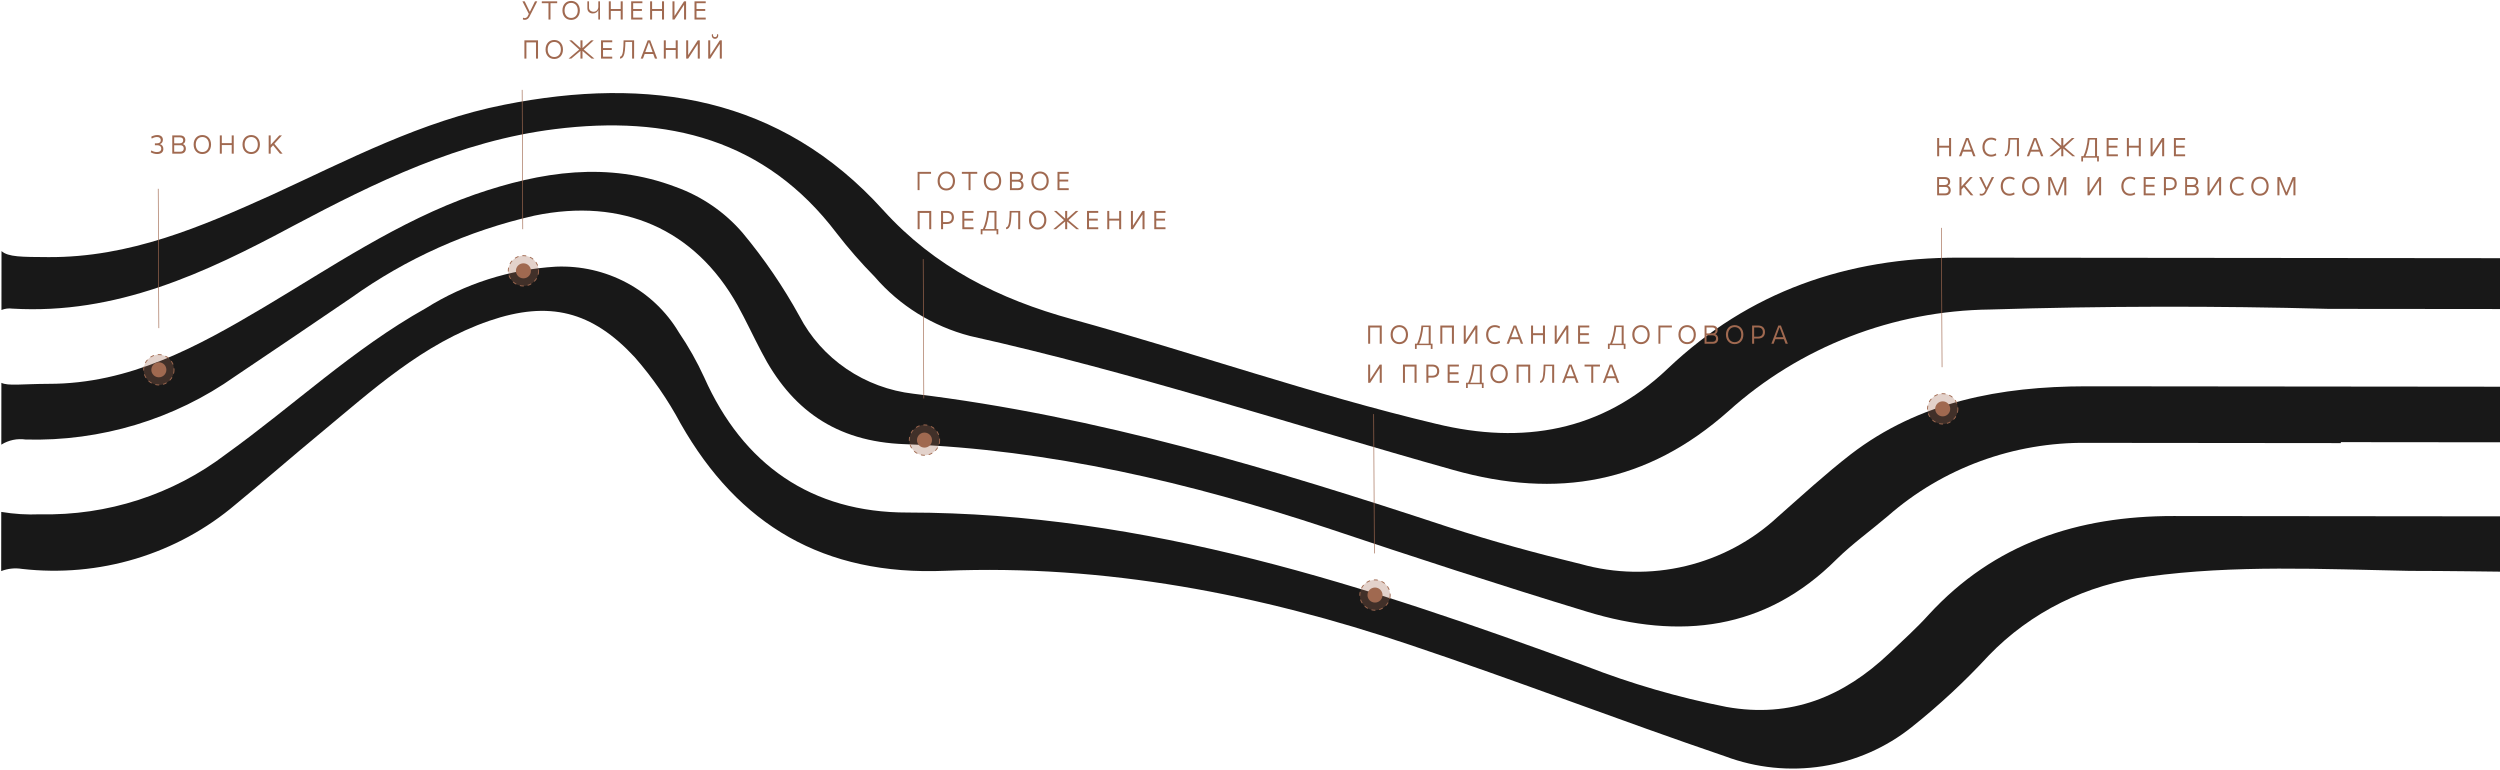 <?xml version="1.0" encoding="UTF-8"?> <svg xmlns="http://www.w3.org/2000/svg" width="1920" height="591" viewBox="0 0 1920 591" fill="none"><path d="M1850.52 438.431C1783.44 437.083 1716.35 433.708 1649.58 442.818C1602.75 448.564 1559.46 470.072 1527.16 503.628C1509.02 523.302 1489.35 541.585 1468.33 558.313C1448.63 574.089 1424.99 584.491 1399.82 588.458C1374.65 592.426 1348.85 589.818 1325.05 580.899C1243.98 553.285 1164.12 522.472 1082.94 495.285C967.511 456.325 848.564 433.369 725.875 438.368C632.624 442.223 567.105 403.314 522.751 325.368C512.999 307.11 501.158 289.985 487.449 274.324C454.653 238.969 421.829 230.612 375.845 246.36C324.717 263.916 286.046 299.626 245.96 332.774C224.05 350.893 202.801 369.44 181.003 387.346C158.7 406.331 132.565 420.549 104.278 429.086C75.998 437.622 46.194 440.288 16.788 436.909C11.439 436.054 5.949 436.638 0.916 438.601L0.962 393.141C10.786 394.797 20.768 395.415 30.728 394.985C82.442 396.151 132.975 379.797 173.709 348.708C225.187 311.73 271.412 267.811 327.041 236.706C357.007 217.893 391.424 206.904 426.997 204.793C445.927 204.025 464.711 208.309 481.328 217.183C497.945 226.057 511.757 239.184 521.286 255.15C528.781 266.168 535.324 277.775 540.846 289.851C570.547 356.577 622.931 393.766 697.138 393.627C880.343 393.811 1049.6 449.792 1217.86 511.534C1252.82 525.14 1288.96 535.641 1325.85 542.909C1375.75 551.817 1416.04 534.89 1450.99 501.737C1461.18 492.037 1471.8 482.55 1481.22 472.101C1531.51 417.302 1595.78 396.237 1669.33 396.311C1759.29 396.401 1849.25 396.491 1939.22 396.582L1939.17 439.267C1909.73 438.917 1880.07 438.461 1850.52 438.431Z" fill="#181818"></path><path d="M1797.65 340.307C1732.86 340.242 1667.96 340.177 1603.17 340.112C1546.65 339.375 1491.92 359.438 1449.89 396.302C1436.75 407.494 1422.62 417.618 1410.57 429.451C1355.79 484.246 1290.12 491.544 1218.56 469.702C1151.82 449.36 1085.41 427.737 1019.11 405.474C913.748 370.686 806.299 345.18 694.889 341.12C641.484 339.252 607.361 314.034 584.751 270.152C578.523 258.301 572.956 246.237 566.508 234.598C533.735 175.873 477.944 151.593 410.4 165.611C359.654 177.145 311.827 198.588 269.811 228.645C240.096 248.89 210.381 268.993 180.666 288.955C133.981 322.005 77.403 339.092 19.734 337.561C13.209 336.61 6.559 338.007 1.015 341.491L1.063 294.003C6.315 296.57 16.601 294.873 37.288 294.786C99.563 294.849 151.576 266.302 202.717 235.94C253.858 205.579 305.991 169.882 364.673 149.345C415.583 131.789 466.701 123.73 519.102 143.631C539.01 150.807 556.654 162.927 570.29 178.791C586.907 198.749 601.545 220.203 614.003 242.863C622.44 259.034 634.84 272.927 650.105 283.311C665.365 293.694 683.015 300.247 701.499 302.39C842.994 319.5 978.005 360.4 1112.25 404.714C1145.07 415.418 1179.86 424.951 1214.11 433.202C1240.36 440.548 1268.13 441.069 1294.65 434.712C1321.17 428.355 1345.53 415.341 1365.29 396.965C1383.69 380.763 1401.88 364.027 1421.26 349C1474.17 308.289 1536.56 296.826 1601.9 296.679C1714.63 296.792 1827.36 296.905 1940.19 297.018L1940.15 339.703L1797.87 339.56L1797.65 340.307Z" fill="#181818"></path><path d="M1528.52 237.698C1453.92 238.57 1382.31 266.366 1327.5 315.717C1265.06 371.145 1196.1 383.455 1116.23 360.964C992.592 326.265 870.491 286.019 744.989 258.04C716.394 250.583 690.843 234.722 671.814 212.614C661.377 202.011 651.591 190.812 642.517 179.076C587.871 106.99 512.81 88.346 426.336 99.144C353.111 108.248 288.289 139.983 224.883 173.641C157.323 209.856 89.325 241.695 9.543 237.026C6.687 236.625 3.773 236.991 1.117 238.084L1.162 192.838C6.412 197.432 16.591 197.336 37.054 197.463C99.659 197.846 154.401 174.211 209.149 149.508C267.182 122.888 323.684 92.959 387.282 80.43C498.499 58.346 599.393 74.134 678.218 161.291C717.79 205.083 767.234 229.784 823.584 245.207C917.13 271.019 1008.7 303.125 1103.02 325.522C1169.33 341.596 1230.19 331.412 1280.91 283.016C1343.14 223.959 1418.46 197.783 1504.37 197.87C1649.5 198.015 1794.58 198.161 1939.63 198.307L1939.59 237.364L1788.45 237.212C1701.92 234.849 1615.28 235.01 1528.52 237.698Z" fill="#181818"></path><circle cx="122" cy="284" r="11.65" fill="#A06950" fill-opacity="0.3" stroke="#A06950" stroke-width="0.7" stroke-dasharray="3 3"></circle><circle cx="5.778" cy="5.778" r="5.778" transform="matrix(-1 0 0 1 127.778 278.222)" fill="#A06950"></circle><circle cx="402" cy="208" r="11.65" fill="#A06950" fill-opacity="0.3" stroke="#A06950" stroke-width="0.7" stroke-dasharray="3 3"></circle><circle cx="5.778" cy="5.778" r="5.778" transform="matrix(-1 0 0 1 407.778 202.222)" fill="#A06950"></circle><path d="M115.78 116.98L116.2 115.54C117.48 116.34 119.06 116.78 120.46 116.78C122.68 116.78 123.84 115.84 123.84 114.12C123.84 112.52 122.76 111.56 120.96 111.56H118.96V110.06H120.72C122.5 110.06 123.48 109.16 123.48 107.66C123.48 106.12 122.46 105.22 120.56 105.22C119.32 105.22 117.6 105.74 116.56 106.48L116.12 105.04C117.24 104.26 119.24 103.7 120.74 103.7C123.48 103.7 125.1 105.06 125.1 107.36C125.1 109.04 124.24 110.22 122.76 110.68C124.42 111.08 125.46 112.46 125.46 114.36C125.46 116.86 123.74 118.3 120.62 118.3C119.04 118.3 117.12 117.78 115.78 116.98ZM132.302 104H138.302C140.802 104 142.322 105.36 142.322 107.58C142.322 109.04 141.642 110.1 140.442 110.62C141.902 111.14 142.742 112.38 142.742 114.14C142.742 116.52 141.202 118 138.702 118H132.302V104ZM138.122 105.48H133.782V110.06H138.122C139.762 110.06 140.702 109.24 140.702 107.76C140.702 106.28 139.742 105.48 138.122 105.48ZM138.522 111.54H133.782V116.52H138.522C140.142 116.52 141.122 115.6 141.122 114.02C141.122 112.44 140.142 111.54 138.522 111.54ZM155.407 118.3C151.427 118.3 148.707 115.38 148.707 111C148.707 106.62 151.427 103.7 155.407 103.7C159.367 103.7 162.087 106.62 162.087 111C162.087 115.38 159.367 118.3 155.407 118.3ZM155.407 116.78C158.507 116.78 160.467 114.42 160.467 111C160.467 107.58 158.507 105.22 155.407 105.22C152.307 105.22 150.347 107.58 150.347 111C150.347 114.42 152.307 116.78 155.407 116.78ZM168.818 104H170.358V109.92H177.958V104H179.518V118H177.958V111.42H170.358V118H168.818V104ZM192.938 118.3C188.958 118.3 186.238 115.38 186.238 111C186.238 106.62 188.958 103.7 192.938 103.7C196.898 103.7 199.618 106.62 199.618 111C199.618 115.38 196.898 118.3 192.938 118.3ZM192.938 116.78C196.038 116.78 197.998 114.42 197.998 111C197.998 107.58 196.038 105.22 192.938 105.22C189.838 105.22 187.878 107.58 187.878 111C187.878 114.42 189.838 116.78 192.938 116.78ZM206.349 104H207.889V111.24L214.489 104H216.509L210.689 110.4L217.009 118H215.029L209.709 111.56L207.889 113.54V118H206.349V104Z" fill="#A06950"></path><path d="M122 252L121.5 145" stroke="#A06950" stroke-width="0.5"></path><path d="M401.5 176L401 69" stroke="#A06950" stroke-width="0.5"></path><circle cx="710" cy="338" r="11.65" fill="#A06950" fill-opacity="0.3" stroke="#A06950" stroke-width="0.7" stroke-dasharray="3 3"></circle><circle cx="5.778" cy="5.778" r="5.778" transform="matrix(-1 0 0 1 715.778 332.222)" fill="#A06950"></circle><path d="M709.5 306L709 199" stroke="#A06950" stroke-width="0.5"></path><circle cx="1056" cy="457" r="11.65" fill="#A06950" fill-opacity="0.3" stroke="#A06950" stroke-width="0.7" stroke-dasharray="3 3"></circle><circle cx="5.778" cy="5.778" r="5.778" transform="matrix(-1 0 0 1 1061.78 451.222)" fill="#A06950"></circle><path d="M1055.5 425L1055 318" stroke="#A06950" stroke-width="0.5"></path><circle cx="1492" cy="314" r="11.65" fill="#A06950" fill-opacity="0.3" stroke="#A06950" stroke-width="0.7" stroke-dasharray="3 3"></circle><circle cx="5.778" cy="5.778" r="5.778" transform="matrix(-1 0 0 1 1497.78 308.222)" fill="#A06950"></circle><path d="M1491.5 282L1491 175" stroke="#A06950" stroke-width="0.5"></path><path d="M403.42 15.22C402.86 15.26 402.02 15.18 401.58 15L401.68 13.52C402.02 13.76 402.4 13.9 402.86 13.9C403.64 13.92 404.76 13.4 405.16 12.62L406.14 10.68L401.2 1H402.96L406.92 9.12L410.88 1H412.64L406.5 13.04C405.74 14.48 404.42 15.14 403.42 15.22ZM416.096 2.48V1H427.916V2.48H422.776V15H421.236V2.48H416.096ZM438.645 15.3C434.665 15.3 431.945 12.38 431.945 8C431.945 3.62 434.665 0.7 438.645 0.7C442.605 0.7 445.325 3.62 445.325 8C445.325 12.38 442.605 15.3 438.645 15.3ZM438.645 13.78C441.745 13.78 443.705 11.42 443.705 8C443.705 4.58 441.745 2.22 438.645 2.22C435.545 2.22 433.585 4.58 433.585 8C433.585 11.42 435.545 13.78 438.645 13.78ZM459.496 1H460.796V15H459.496V7.74C458.876 9.34 457.216 10.34 455.276 10.34C452.996 10.34 451.096 8.88 451.096 6.38V1H452.376V5.94C452.376 8.06 454.196 9.04 455.816 9.04C457.916 9.04 459.496 7.42 459.496 5.26V1ZM467.553 1H469.093V6.92H476.693V1H478.253V15H476.693V8.42H469.093V15H467.553V1ZM484.732 1H493.352V2.48H486.272V6.92H492.972V8.42H486.272V13.52H493.352V15H484.732V1ZM499.275 1H500.815V6.92H508.415V1H509.975V15H508.415V8.42H500.815V15H499.275V1ZM526.915 15H525.355V3.68L517.995 15H516.455V1H517.995V12.32L525.355 1H526.915V15ZM533.381 1H542.001V2.48H534.921V6.92H541.621V8.42H534.921V13.52H542.001V15H533.381V1ZM411.64 32.54H404.28V45H402.74V31H413.2V45H411.64V32.54ZM425.684 45.3C421.704 45.3 418.984 42.38 418.984 38C418.984 33.62 421.704 30.7 425.684 30.7C429.644 30.7 432.364 33.62 432.364 38C432.364 42.38 429.644 45.3 425.684 45.3ZM425.684 43.78C428.784 43.78 430.744 41.42 430.744 38C430.744 34.58 428.784 32.22 425.684 32.22C422.584 32.22 420.624 34.58 420.624 38C420.624 41.42 422.584 43.78 425.684 43.78ZM456.475 45H454.375L447.355 39.08V45H445.795V39.08L438.755 45H436.675L444.855 38.06L437.175 31H439.195L445.795 36.94V31H447.355V36.94L453.955 31H455.975L448.315 38.06L456.475 45ZM461.584 31H470.204V32.48H463.124V36.92H469.824V38.42H463.124V43.52H470.204V45H461.584V31ZM476.107 45L476.247 43.5C478.607 43.48 478.807 37 478.907 31H487.007L486.987 45H485.447V32.2H480.307C480.247 34 480.187 36.42 479.947 38.56C479.567 42.66 478.287 45.02 476.107 45ZM497.403 31H499.383L504.723 45H502.983L501.683 41.48H495.103L493.803 45H492.063L497.403 31ZM495.563 39.98H501.223L498.383 32.3L495.563 39.98ZM509.803 31H511.343V36.92H518.943V31H520.503V45H518.943V38.42H511.343V45H509.803V31ZM537.442 45H535.882V33.68L528.522 45H526.982V31H528.522V42.32L535.882 31H537.442V45ZM549.128 29.82C547.368 29.82 546.328 28.32 546.748 26.3H547.628C547.368 27.66 547.988 28.52 549.128 28.52C550.268 28.52 550.888 27.66 550.628 26.3H551.508C551.948 28.32 550.908 29.82 549.128 29.82ZM554.368 45H552.808V33.68L545.448 45H543.908V31H545.448V42.32L552.808 31H554.368V45Z" fill="#A06950"></path><path d="M715.04 132V133.48H706.2V146H704.72V132H715.04ZM726.77 146.3C722.79 146.3 720.07 143.38 720.07 139C720.07 134.62 722.79 131.7 726.77 131.7C730.73 131.7 733.45 134.62 733.45 139C733.45 143.38 730.73 146.3 726.77 146.3ZM726.77 144.78C729.87 144.78 731.83 142.42 731.83 139C731.83 135.58 729.87 133.22 726.77 133.22C723.67 133.22 721.71 135.58 721.71 139C721.71 142.42 723.67 144.78 726.77 144.78ZM738.701 133.48V132H750.521V133.48H745.381V146H743.841V133.48H738.701ZM762.25 146.3C758.27 146.3 755.55 143.38 755.55 139C755.55 134.62 758.27 131.7 762.25 131.7C766.21 131.7 768.93 134.62 768.93 139C768.93 143.38 766.21 146.3 762.25 146.3ZM762.25 144.78C765.35 144.78 767.31 142.42 767.31 139C767.31 135.58 765.35 133.22 762.25 133.22C759.15 133.22 757.19 135.58 757.19 139C757.19 142.42 759.15 144.78 762.25 144.78ZM775.642 132H781.642C784.142 132 785.662 133.36 785.662 135.58C785.662 137.04 784.982 138.1 783.782 138.62C785.242 139.14 786.082 140.38 786.082 142.14C786.082 144.52 784.542 146 782.042 146H775.642V132ZM781.462 133.48H777.122V138.06H781.462C783.102 138.06 784.042 137.24 784.042 135.76C784.042 134.28 783.082 133.48 781.462 133.48ZM781.862 139.54H777.122V144.52H781.862C783.482 144.52 784.462 143.6 784.462 142.02C784.462 140.44 783.482 139.54 781.862 139.54ZM798.746 146.3C794.766 146.3 792.046 143.38 792.046 139C792.046 134.62 794.766 131.7 798.746 131.7C802.706 131.7 805.426 134.62 805.426 139C805.426 143.38 802.706 146.3 798.746 146.3ZM798.746 144.78C801.846 144.78 803.806 142.42 803.806 139C803.806 135.58 801.846 133.22 798.746 133.22C795.646 133.22 793.686 135.58 793.686 139C793.686 142.42 795.646 144.78 798.746 144.78ZM812.158 132H820.778V133.48H813.698V137.92H820.398V139.42H813.698V144.52H820.778V146H812.158V132ZM713.64 163.54H706.28V176H704.74V162H715.2V176H713.64V163.54ZM732.604 167.02C732.604 170.22 730.664 172.02 727.284 172.02H724.284V176H722.724V162H727.284C730.664 162 732.604 163.8 732.604 167.02ZM730.984 167.02C730.984 164.68 729.684 163.48 727.184 163.48H724.284V170.54H727.184C729.684 170.54 730.984 169.32 730.984 167.02ZM739.068 162H747.688V163.48H740.608V167.92H747.308V169.42H740.608V174.52H747.688V176H739.068V162ZM754.871 175.92C756.531 172.42 757.891 166.92 758.171 162H765.291V175.92H766.691V179.98H765.351V177.08H754.531V179.98H753.191V175.92H754.871ZM759.551 163.2C759.151 167.46 757.951 172.86 756.431 175.92H763.751V163.2H759.551ZM772.634 176L772.774 174.5C775.134 174.48 775.334 168 775.434 162H783.534L783.514 176H781.974V163.2H776.834C776.774 165 776.714 167.42 776.474 169.56C776.094 173.66 774.814 176.02 772.634 176ZM796.93 176.3C792.95 176.3 790.23 173.38 790.23 169C790.23 164.62 792.95 161.7 796.93 161.7C800.89 161.7 803.61 164.62 803.61 169C803.61 173.38 800.89 176.3 796.93 176.3ZM796.93 174.78C800.03 174.78 801.99 172.42 801.99 169C801.99 165.58 800.03 163.22 796.93 163.22C793.83 163.22 791.87 165.58 791.87 169C791.87 172.42 793.83 174.78 796.93 174.78ZM828.722 176H826.622L819.602 170.08V176H818.042V170.08L811.002 176H808.922L817.102 169.06L809.422 162H811.442L818.042 167.94V162H819.602V167.94L826.202 162H828.222L820.562 169.06L828.722 176ZM834.83 162H843.45V163.48H836.37V167.92H843.07V169.42H836.37V174.52H843.45V176H834.83V162ZM850.373 162H851.913V167.92H859.513V162H861.073V176H859.513V169.42H851.913V176H850.373V162ZM879.013 176H877.453V164.68L870.093 176H868.553V162H870.093V173.32L877.453 162H879.013V176ZM886.478 162H895.098V163.48H888.018V167.92H894.718V169.42H888.018V174.52H895.098V176H886.478V162Z" fill="#A06950"></path><path d="M1059.64 251.54H1052.28V264H1050.74V250H1061.2V264H1059.64V251.54ZM1074.68 264.3C1070.7 264.3 1067.98 261.38 1067.98 257C1067.98 252.62 1070.7 249.7 1074.68 249.7C1078.64 249.7 1081.36 252.62 1081.36 257C1081.36 261.38 1078.64 264.3 1074.68 264.3ZM1074.68 262.78C1077.78 262.78 1079.74 260.42 1079.74 257C1079.74 253.58 1077.78 251.22 1074.68 251.22C1071.58 251.22 1069.62 253.58 1069.62 257C1069.62 260.42 1071.58 262.78 1074.68 262.78ZM1088.36 263.92C1090.02 260.42 1091.38 254.92 1091.66 250H1098.78V263.92H1100.18V267.98H1098.84V265.08H1088.02V267.98H1086.68V263.92H1088.36ZM1093.04 251.2C1092.64 255.46 1091.44 260.86 1089.92 263.92H1097.24V251.2H1093.04ZM1115.06 251.54H1107.7V264H1106.16V250H1116.62V264H1115.06V251.54ZM1134.62 264H1133.06V252.68L1125.7 264H1124.16V250H1125.7V261.32L1133.06 250H1134.62V264ZM1148.03 264.3C1144.03 264.3 1141.33 261.36 1141.33 257C1141.33 252.64 1144.03 249.7 1148.03 249.7C1149.51 249.7 1150.87 250.1 1152.03 250.8L1151.59 252.26C1150.53 251.6 1149.41 251.22 1148.03 251.22C1144.99 251.22 1142.97 253.52 1142.97 257C1142.97 260.48 1144.99 262.78 1148.03 262.78C1149.41 262.78 1150.53 262.4 1151.59 261.74L1152.03 263.2C1150.87 263.9 1149.51 264.3 1148.03 264.3ZM1162.45 250H1164.43L1169.77 264H1168.03L1166.73 260.48H1160.15L1158.85 264H1157.11L1162.45 250ZM1160.61 258.98H1166.27L1163.43 251.3L1160.61 258.98ZM1175.85 250H1177.39V255.92H1184.99V250H1186.55V264H1184.99V257.42H1177.39V264H1175.85V250ZM1204.49 264H1202.93V252.68L1195.57 264H1194.03V250H1195.57V261.32L1202.93 250H1204.49V264ZM1211.95 250H1220.57V251.48H1213.49V255.92H1220.19V257.42H1213.49V262.52H1220.57V264H1211.95V250ZM1236.56 263.92C1238.22 260.42 1239.58 254.92 1239.86 250H1246.98V263.92H1248.38V267.98H1247.04V265.08H1236.22V267.98H1234.88V263.92H1236.56ZM1241.24 251.2C1240.84 255.46 1239.64 260.86 1238.12 263.92H1245.44V251.2H1241.24ZM1260.29 264.3C1256.31 264.3 1253.59 261.38 1253.59 257C1253.59 252.62 1256.31 249.7 1260.29 249.7C1264.25 249.7 1266.97 252.62 1266.97 257C1266.97 261.38 1264.25 264.3 1260.29 264.3ZM1260.29 262.78C1263.39 262.78 1265.35 260.42 1265.35 257C1265.35 253.58 1263.39 251.22 1260.29 251.22C1257.19 251.22 1255.23 253.58 1255.23 257C1255.23 260.42 1257.19 262.78 1260.29 262.78ZM1284 250V251.48H1275.16V264H1273.68V250H1284ZM1295.73 264.3C1291.75 264.3 1289.03 261.38 1289.03 257C1289.03 252.62 1291.75 249.7 1295.73 249.7C1299.69 249.7 1302.41 252.62 1302.41 257C1302.41 261.38 1299.69 264.3 1295.73 264.3ZM1295.73 262.78C1298.83 262.78 1300.79 260.42 1300.79 257C1300.79 253.58 1298.83 251.22 1295.73 251.22C1292.63 251.22 1290.67 253.58 1290.67 257C1290.67 260.42 1292.63 262.78 1295.73 262.78ZM1309.12 250H1315.12C1317.62 250 1319.14 251.36 1319.14 253.58C1319.14 255.04 1318.46 256.1 1317.26 256.62C1318.72 257.14 1319.56 258.38 1319.56 260.14C1319.56 262.52 1318.02 264 1315.52 264H1309.12V250ZM1314.94 251.48H1310.6V256.06H1314.94C1316.58 256.06 1317.52 255.24 1317.52 253.76C1317.52 252.28 1316.56 251.48 1314.94 251.48ZM1315.34 257.54H1310.6V262.52H1315.34C1316.96 262.52 1317.94 261.6 1317.94 260.02C1317.94 258.44 1316.96 257.54 1315.34 257.54ZM1332.22 264.3C1328.24 264.3 1325.52 261.38 1325.52 257C1325.52 252.62 1328.24 249.7 1332.22 249.7C1336.18 249.7 1338.9 252.62 1338.9 257C1338.9 261.38 1336.18 264.3 1332.22 264.3ZM1332.22 262.78C1335.32 262.78 1337.28 260.42 1337.28 257C1337.28 253.58 1335.32 251.22 1332.22 251.22C1329.12 251.22 1327.16 253.58 1327.16 257C1327.16 260.42 1329.12 262.78 1332.22 262.78ZM1355.49 255.02C1355.49 258.22 1353.55 260.02 1350.17 260.02H1347.17V264H1345.61V250H1350.17C1353.55 250 1355.49 251.8 1355.49 255.02ZM1353.87 255.02C1353.87 252.68 1352.57 251.48 1350.07 251.48H1347.17V258.54H1350.07C1352.57 258.54 1353.87 257.32 1353.87 255.02ZM1365.74 250H1367.72L1373.06 264H1371.32L1370.02 260.48H1363.44L1362.14 264H1360.4L1365.74 250ZM1363.9 258.98H1369.56L1366.72 251.3L1363.9 258.98ZM1061.2 294H1059.64V282.68L1052.28 294H1050.74V280H1052.28V291.32L1059.64 280H1061.2V294ZM1086.37 281.54H1079.01V294H1077.47V280H1087.93V294H1086.37V281.54ZM1105.33 285.02C1105.33 288.22 1103.39 290.02 1100.01 290.02H1097.01V294H1095.45V280H1100.01C1103.39 280 1105.33 281.8 1105.33 285.02ZM1103.71 285.02C1103.71 282.68 1102.41 281.48 1099.91 281.48H1097.01V288.54H1099.91C1102.41 288.54 1103.71 287.32 1103.71 285.02ZM1111.8 280H1120.42V281.48H1113.34V285.92H1120.04V287.42H1113.34V292.52H1120.42V294H1111.8V280ZM1127.6 293.92C1129.26 290.42 1130.62 284.92 1130.9 280H1138.02V293.92H1139.42V297.98H1138.08V295.08H1127.26V297.98H1125.92V293.92H1127.6ZM1132.28 281.2C1131.88 285.46 1130.68 290.86 1129.16 293.92H1136.48V281.2H1132.28ZM1151.32 294.3C1147.34 294.3 1144.62 291.38 1144.62 287C1144.62 282.62 1147.34 279.7 1151.32 279.7C1155.28 279.7 1158 282.62 1158 287C1158 291.38 1155.28 294.3 1151.32 294.3ZM1151.32 292.78C1154.42 292.78 1156.38 290.42 1156.38 287C1156.38 283.58 1154.42 281.22 1151.32 281.22C1148.22 281.22 1146.26 283.58 1146.26 287C1146.26 290.42 1148.22 292.78 1151.32 292.78ZM1173.64 281.54H1166.28V294H1164.74V280H1175.2V294H1173.64V281.54ZM1182.72 294L1182.86 292.5C1185.22 292.48 1185.42 286 1185.52 280H1193.62L1193.6 294H1192.06V281.2H1186.92C1186.86 283 1186.8 285.42 1186.56 287.56C1186.18 291.66 1184.9 294.02 1182.72 294ZM1205.02 280H1207L1212.34 294H1210.6L1209.3 290.48H1202.72L1201.42 294H1199.68L1205.02 280ZM1203.18 288.98H1208.84L1206 281.3L1203.18 288.98ZM1216.94 281.48V280H1228.76V281.48H1223.62V294H1222.08V281.48H1216.94ZM1236.28 280H1238.26L1243.6 294H1241.86L1240.56 290.48H1233.98L1232.68 294H1230.94L1236.28 280ZM1234.44 288.98H1240.1L1237.26 281.3L1234.44 288.98Z" fill="#A06950"></path><path d="M1487.74 106H1489.28V111.92H1496.88V106H1498.44V120H1496.88V113.42H1489.28V120H1487.74V106ZM1509.86 106H1511.84L1517.18 120H1515.44L1514.14 116.48H1507.56L1506.26 120H1504.52L1509.86 106ZM1508.02 114.98H1513.68L1510.84 107.3L1508.02 114.98ZM1529.2 120.3C1525.2 120.3 1522.5 117.36 1522.5 113C1522.5 108.64 1525.2 105.7 1529.2 105.7C1530.68 105.7 1532.04 106.1 1533.2 106.8L1532.76 108.26C1531.7 107.6 1530.58 107.22 1529.2 107.22C1526.16 107.22 1524.14 109.52 1524.14 113C1524.14 116.48 1526.16 118.78 1529.2 118.78C1530.58 118.78 1531.7 118.4 1532.76 117.74L1533.2 119.2C1532.04 119.9 1530.68 120.3 1529.2 120.3ZM1539.66 120L1539.8 118.5C1542.16 118.48 1542.36 112 1542.46 106H1550.56L1550.54 120H1549V107.2H1543.86C1543.8 109 1543.74 111.42 1543.5 113.56C1543.12 117.66 1541.84 120.02 1539.66 120ZM1561.96 106H1563.94L1569.28 120H1567.54L1566.24 116.48H1559.66L1558.36 120H1556.62L1561.96 106ZM1560.12 114.98H1565.78L1562.94 107.3L1560.12 114.98ZM1593.74 120H1591.64L1584.62 114.08V120H1583.06V114.08L1576.02 120H1573.94L1582.12 113.06L1574.44 106H1576.46L1583.06 111.94V106H1584.62V111.94L1591.22 106H1593.24L1585.58 113.06L1593.74 120ZM1600.11 119.92C1601.77 116.42 1603.13 110.92 1603.41 106H1610.53V119.92H1611.93V123.98H1610.59V121.08H1599.77V123.98H1598.43V119.92H1600.11ZM1604.79 107.2C1604.39 111.46 1603.19 116.86 1601.67 119.92H1608.99V107.2H1604.79ZM1617.91 106H1626.53V107.48H1619.45V111.92H1626.15V113.42H1619.45V118.52H1626.53V120H1617.91V106ZM1633.45 106H1634.99V111.92H1642.59V106H1644.15V120H1642.59V113.42H1634.99V120H1633.45V106ZM1662.09 120H1660.53V108.68L1653.17 120H1651.63V106H1653.17V117.32L1660.53 106H1662.09V120ZM1669.56 106H1678.18V107.48H1671.1V111.92H1677.8V113.42H1671.1V118.52H1678.18V120H1669.56V106ZM1487.72 136H1493.72C1496.22 136 1497.74 137.36 1497.74 139.58C1497.74 141.04 1497.06 142.1 1495.86 142.62C1497.32 143.14 1498.16 144.38 1498.16 146.14C1498.16 148.52 1496.62 150 1494.12 150H1487.72V136ZM1493.54 137.48H1489.2V142.06H1493.54C1495.18 142.06 1496.12 141.24 1496.12 139.76C1496.12 138.28 1495.16 137.48 1493.54 137.48ZM1493.94 143.54H1489.2V148.52H1493.94C1495.56 148.52 1496.54 147.6 1496.54 146.02C1496.54 144.44 1495.56 143.54 1493.94 143.54ZM1504.88 136H1506.42V143.24L1513.02 136H1515.04L1509.22 142.4L1515.54 150H1513.56L1508.24 143.56L1506.42 145.54V150H1504.88V136ZM1522.22 150.22C1521.66 150.26 1520.82 150.18 1520.38 150L1520.48 148.52C1520.82 148.76 1521.2 148.9 1521.66 148.9C1522.44 148.92 1523.56 148.4 1523.96 147.62L1524.94 145.68L1520 136H1521.76L1525.72 144.12L1529.68 136H1531.44L1525.3 148.04C1524.54 149.48 1523.22 150.14 1522.22 150.22ZM1543.24 150.3C1539.24 150.3 1536.54 147.36 1536.54 143C1536.54 138.64 1539.24 135.7 1543.24 135.7C1544.72 135.7 1546.08 136.1 1547.24 136.8L1546.8 138.26C1545.74 137.6 1544.62 137.22 1543.24 137.22C1540.2 137.22 1538.18 139.52 1538.18 143C1538.18 146.48 1540.2 148.78 1543.24 148.78C1544.62 148.78 1545.74 148.4 1546.8 147.74L1547.24 149.2C1546.08 149.9 1544.72 150.3 1543.24 150.3ZM1559.66 150.3C1555.68 150.3 1552.96 147.38 1552.96 143C1552.96 138.62 1555.68 135.7 1559.66 135.7C1563.62 135.7 1566.34 138.62 1566.34 143C1566.34 147.38 1563.62 150.3 1559.66 150.3ZM1559.66 148.78C1562.76 148.78 1564.72 146.42 1564.72 143C1564.72 139.58 1562.76 137.22 1559.66 137.22C1556.56 137.22 1554.6 139.58 1554.6 143C1554.6 146.42 1556.56 148.78 1559.66 148.78ZM1573.05 150V136H1575.17L1579.99 147.8L1584.79 136H1586.91V150H1585.37V138.24L1580.57 150H1579.39L1574.61 138.24V150H1573.05ZM1613.66 150H1612.1V138.68L1604.74 150H1603.2V136H1604.74V147.32L1612.1 136H1613.66V150ZM1635.87 150.3C1631.87 150.3 1629.17 147.36 1629.17 143C1629.17 138.64 1631.87 135.7 1635.87 135.7C1637.35 135.7 1638.71 136.1 1639.87 136.8L1639.43 138.26C1638.37 137.6 1637.25 137.22 1635.87 137.22C1632.83 137.22 1630.81 139.52 1630.81 143C1630.81 146.48 1632.83 148.78 1635.87 148.78C1637.25 148.78 1638.37 148.4 1639.43 147.74L1639.87 149.2C1638.71 149.9 1637.35 150.3 1635.87 150.3ZM1646.35 136H1654.97V137.48H1647.89V141.92H1654.59V143.42H1647.89V148.52H1654.97V150H1646.35V136ZM1671.76 141.02C1671.76 144.22 1669.82 146.02 1666.44 146.02H1663.44V150H1661.88V136H1666.44C1669.82 136 1671.76 137.8 1671.76 141.02ZM1670.14 141.02C1670.14 138.68 1668.84 137.48 1666.34 137.48H1663.44V144.54H1666.34C1668.84 144.54 1670.14 143.32 1670.14 141.02ZM1678.2 136H1684.2C1686.7 136 1688.22 137.36 1688.22 139.58C1688.22 141.04 1687.54 142.1 1686.34 142.62C1687.8 143.14 1688.64 144.38 1688.64 146.14C1688.64 148.52 1687.1 150 1684.6 150H1678.2V136ZM1684.02 137.48H1679.68V142.06H1684.02C1685.66 142.06 1686.6 141.24 1686.6 139.76C1686.6 138.28 1685.64 137.48 1684.02 137.48ZM1684.42 143.54H1679.68V148.52H1684.42C1686.04 148.52 1687.02 147.6 1687.02 146.02C1687.02 144.44 1686.04 143.54 1684.42 143.54ZM1705.83 150H1704.27V138.68L1696.91 150H1695.37V136H1696.91V147.32L1704.27 136H1705.83V150ZM1719.23 150.3C1715.23 150.3 1712.53 147.36 1712.53 143C1712.53 138.64 1715.23 135.7 1719.23 135.7C1720.71 135.7 1722.07 136.1 1723.23 136.8L1722.79 138.26C1721.73 137.6 1720.61 137.22 1719.23 137.22C1716.19 137.22 1714.17 139.52 1714.17 143C1714.17 146.48 1716.19 148.78 1719.23 148.78C1720.61 148.78 1721.73 148.4 1722.79 147.74L1723.23 149.2C1722.07 149.9 1720.71 150.3 1719.23 150.3ZM1735.65 150.3C1731.67 150.3 1728.95 147.38 1728.95 143C1728.95 138.62 1731.67 135.7 1735.65 135.7C1739.61 135.7 1742.33 138.62 1742.33 143C1742.33 147.38 1739.61 150.3 1735.65 150.3ZM1735.65 148.78C1738.75 148.78 1740.71 146.42 1740.71 143C1740.71 139.58 1738.75 137.22 1735.65 137.22C1732.55 137.22 1730.59 139.58 1730.59 143C1730.59 146.42 1732.55 148.78 1735.65 148.78ZM1749.04 150V136H1751.16L1755.98 147.8L1760.78 136H1762.9V150H1761.36V138.24L1756.56 150H1755.38L1750.6 138.24V150H1749.04Z" fill="#A06950"></path></svg> 